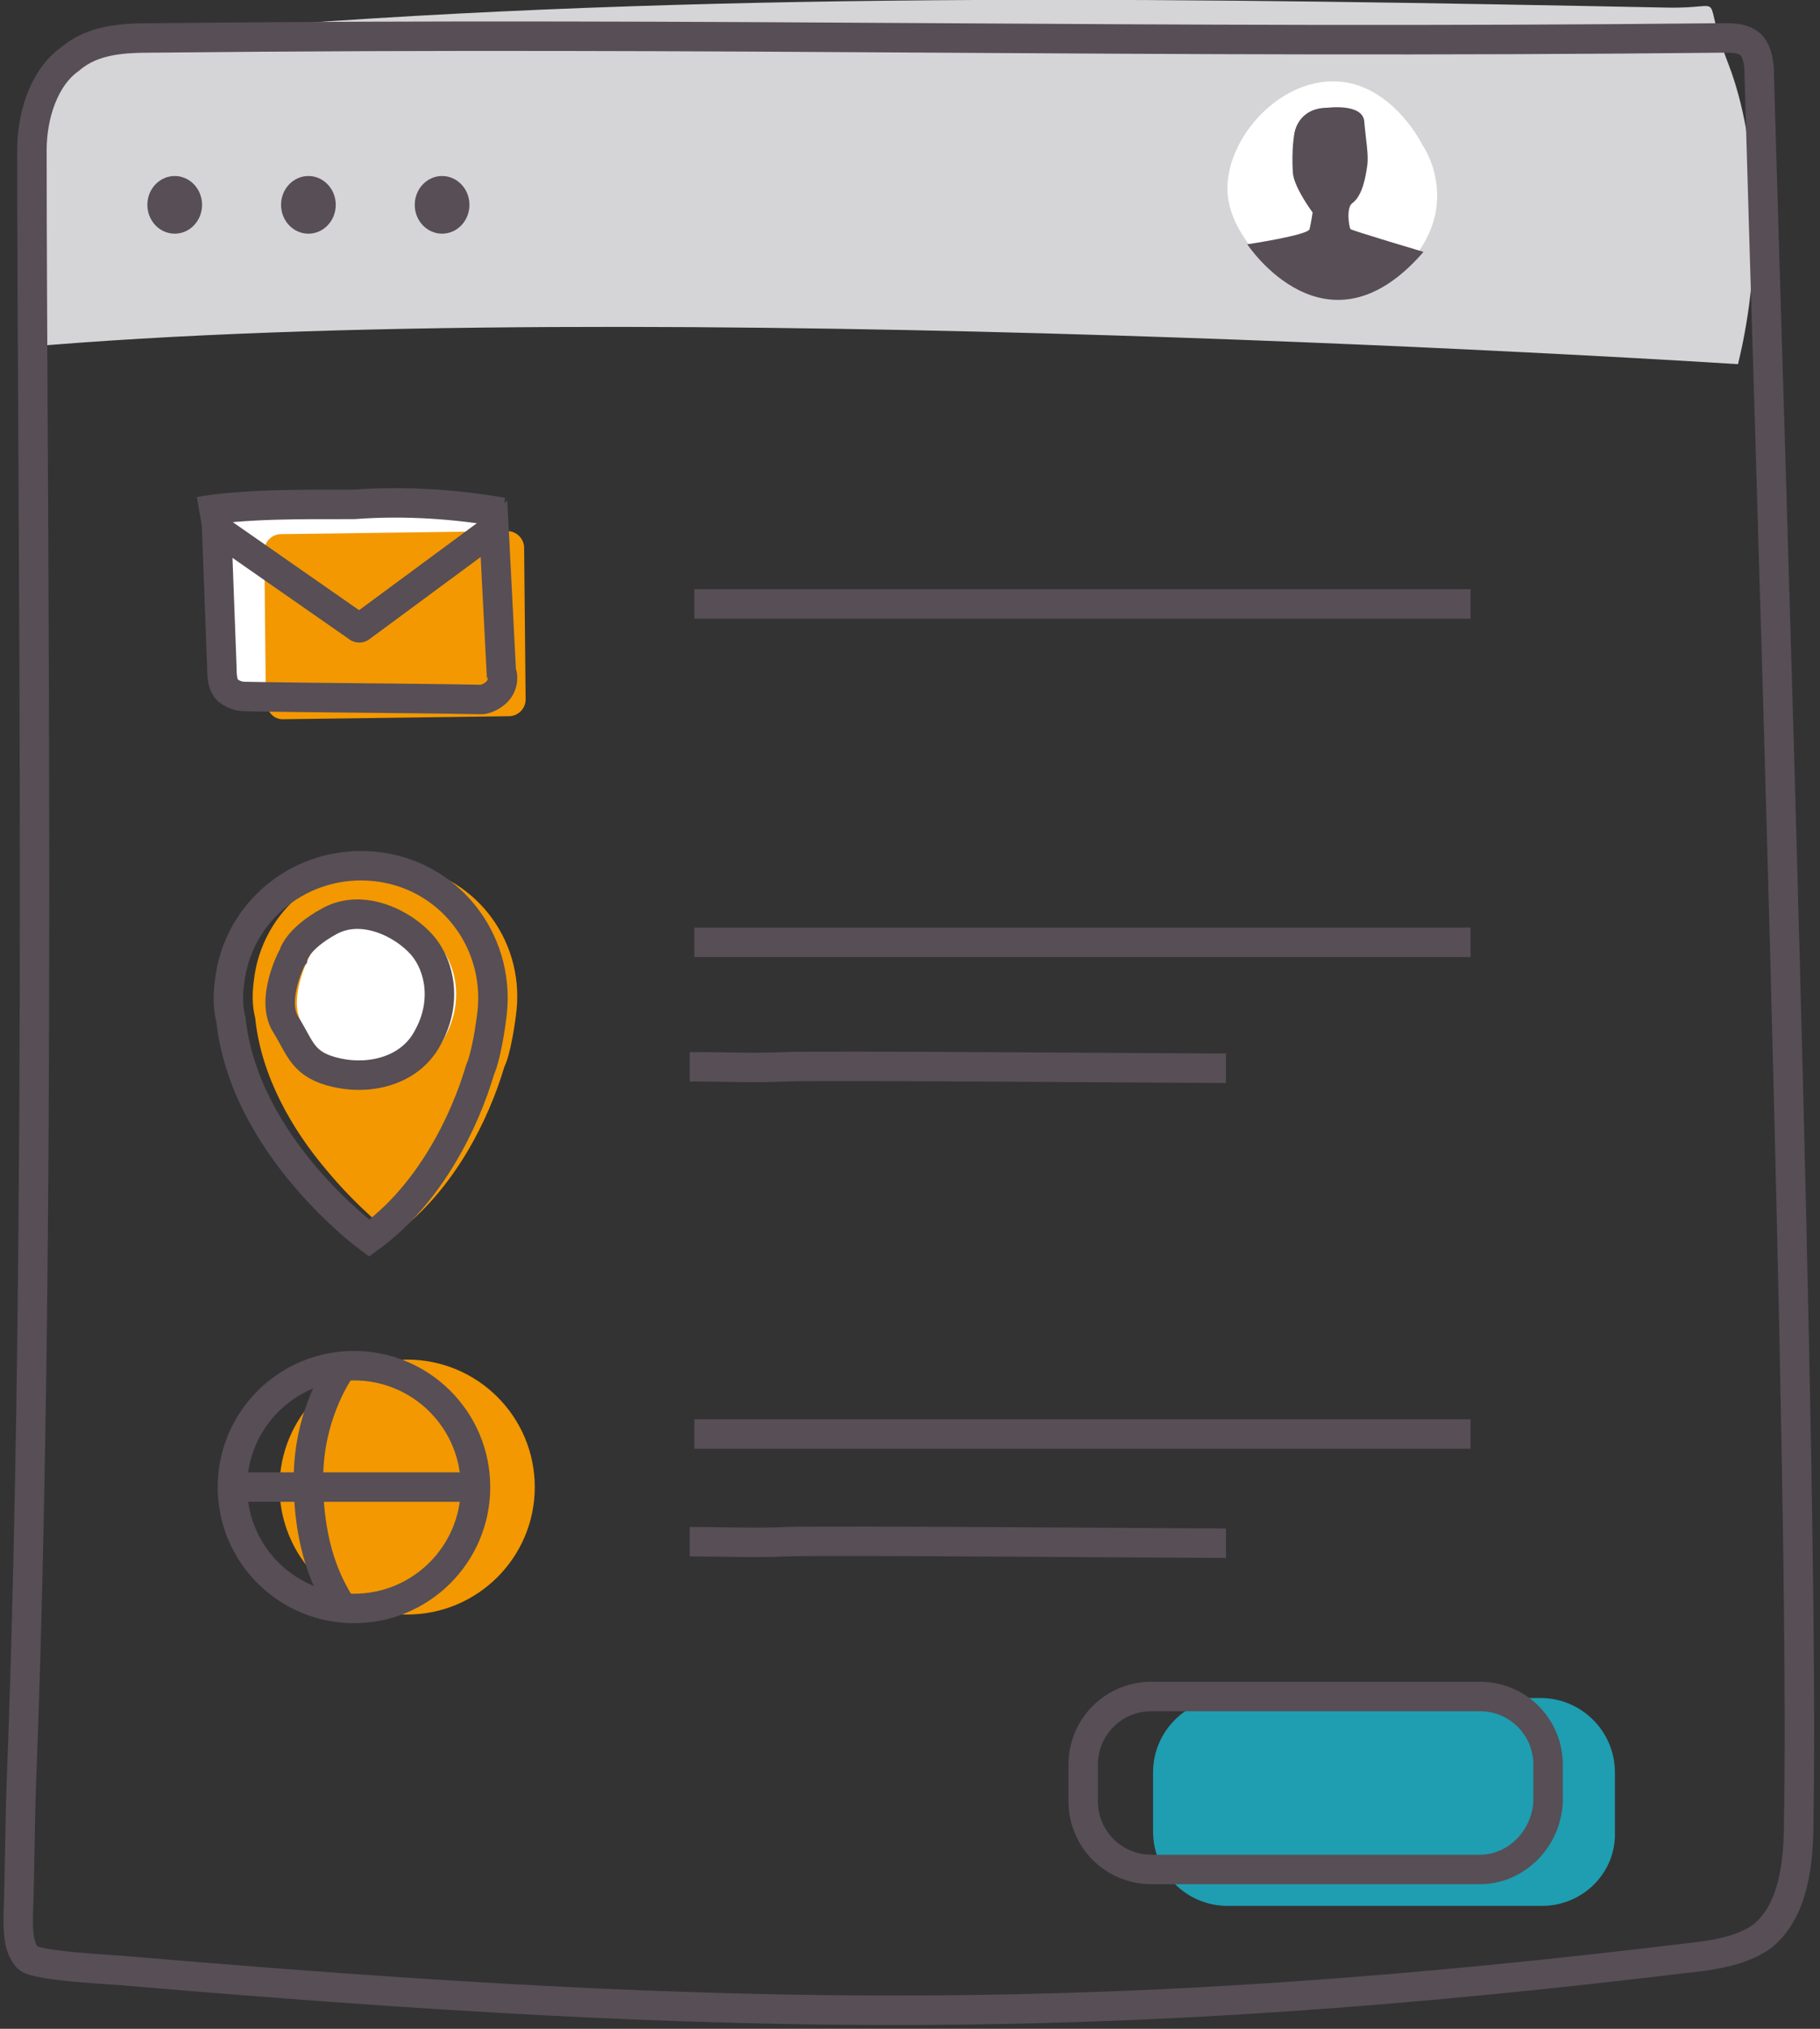 <svg width="105" height="117" viewBox="0 0 105 117" fill="none" xmlns="http://www.w3.org/2000/svg">
<rect x="0" y="0" width="105" height="117" fill="#333333" stroke="none"/>
<g clip-path="url(#clip0)">
<path d="M1.141 20.04C36.813 16.889 100.268 21.002 100.268 21.002C101.758 14.964 101.408 8.138 99.743 3.763C97.99 -0.7 99.918 0.525 96.149 0.437C69.505 -0.088 42.948 -0.525 16.479 1.4C11.746 1.75 5.961 0.875 3.332 4.2C1.491 6.388 1.141 20.04 1.141 20.04Z" fill="#D5D4D6"/>
<path d="M40.055 54.343H84.842" stroke="#574E56" stroke-width="1.7" stroke-linejoin="round"/>
<path d="M40.055 34.829H84.842" stroke="#574E56" stroke-width="1.7" stroke-linejoin="round"/>
<path d="M39.791 61.519C42.157 61.519 43.209 61.607 45.4 61.519C47.329 61.432 68.627 61.607 70.73 61.607" stroke="#574E56" stroke-width="1.7" stroke-linejoin="round"/>
<path d="M40.055 82.696H84.842" stroke="#574E56" stroke-width="1.7" stroke-linejoin="round"/>
<path d="M39.791 88.909C42.157 88.909 43.209 88.997 45.4 88.909C47.329 88.822 68.627 88.997 70.73 88.997" stroke="#574E56" stroke-width="1.7" stroke-linejoin="round"/>
<path d="M82.826 12.251C82.3 14.964 79.583 17.327 76.778 17.152C74.061 16.977 72.483 14.701 72.045 14.089C71.607 13.476 70.906 12.426 70.818 11.114C70.643 7.963 73.973 4.288 77.479 4.725C80.196 5.075 81.774 7.788 82.037 8.313C82.387 8.838 83.176 10.326 82.826 12.251Z" fill="white"/>
<path d="M82.125 14.526C82.125 14.526 78.006 13.301 77.918 13.214C77.83 13.126 77.655 11.989 78.006 11.726C78.619 11.289 78.794 10.151 78.882 9.538C78.97 8.926 78.794 8.051 78.707 7.001C78.619 5.95 76.603 6.213 76.603 6.213C74.85 6.213 74.675 7.701 74.675 7.701C74.675 7.701 74.5 8.576 74.587 9.976C74.675 10.851 75.727 12.251 75.727 12.251C75.727 12.251 75.639 12.864 75.552 13.214C75.464 13.564 71.958 14.089 71.958 14.089C71.958 14.089 76.516 21.002 82.125 14.526Z" fill="#574E56"/>
<path d="M10.08 13.476C10.951 13.476 11.657 12.732 11.657 11.814C11.657 10.896 10.951 10.151 10.08 10.151C9.208 10.151 8.502 10.896 8.502 11.814C8.502 12.732 9.208 13.476 10.08 13.476Z" fill="#574E56"/>
<path d="M17.793 13.476C18.664 13.476 19.37 12.732 19.37 11.814C19.37 10.896 18.664 10.151 17.793 10.151C16.921 10.151 16.215 10.896 16.215 11.814C16.215 12.732 16.921 13.476 17.793 13.476Z" fill="#574E56"/>
<path d="M25.505 13.476C26.377 13.476 27.083 12.732 27.083 11.814C27.083 10.896 26.377 10.151 25.505 10.151C24.634 10.151 23.928 10.896 23.928 11.814C23.928 12.732 24.634 13.476 25.505 13.476Z" fill="#574E56"/>
<path d="M1.227 102.998C1.139 105.536 1.139 107.987 1.052 110.524C1.052 111.399 1.052 112.274 1.578 112.887C2.016 113.412 6.749 113.587 7.45 113.675C42.508 116.65 63.982 117 98.339 112.8C99.478 112.625 100.705 112.362 101.669 111.662C103.51 110.174 103.773 107.374 103.773 104.924C104.124 85.934 102.02 23.19 101.494 4.288C101.494 3.675 101.407 3.063 101.056 2.625C100.618 2.188 100.004 2.188 99.391 2.188C65.91 2.538 42.245 1.838 8.765 2.188C7.099 2.188 5.346 2.275 4.032 3.413C2.542 4.463 1.841 6.651 1.841 8.663C1.841 28.441 2.454 71.408 1.227 102.998Z" stroke="#574E56" stroke-width="1.7" stroke-miterlimit="10"/>
<path d="M18.756 67.382C20.772 69.832 22.7 71.233 22.7 71.233C26.206 68.695 28.222 64.494 29.098 61.519C29.449 60.819 29.712 59.069 29.799 58.281C30.238 54.081 27.258 50.318 23.051 49.88C18.844 49.443 15.075 52.418 14.637 56.618C14.549 57.319 14.549 58.019 14.724 58.719C15.075 62.132 16.916 65.195 18.756 67.382Z" fill="#F39800"/>
<path d="M28.397 58.369C28.835 54.168 25.855 50.405 21.648 49.968C17.441 49.53 13.673 52.505 13.234 56.706C13.147 57.406 13.147 58.106 13.322 58.806C14.111 66.157 21.298 71.407 21.298 71.407C24.804 68.87 26.82 64.669 27.696 61.694C28.047 60.906 28.309 59.156 28.397 58.369Z" stroke="#574E56" stroke-width="1.7" stroke-miterlimit="10" stroke-linecap="round"/>
<path d="M17.879 55.131C17.792 55.218 16.564 57.669 17.441 59.069C18.317 60.469 18.405 61.431 20.421 61.869C22.437 62.306 24.716 61.694 25.68 59.769C26.732 57.844 26.381 55.743 25.329 54.518C24.277 53.293 21.911 52.068 19.983 53.118C18.055 54.168 17.879 55.131 17.879 55.131Z" fill="white"/>
<path d="M16.915 55.131C16.828 55.218 15.601 57.669 16.477 59.069C17.354 60.469 17.441 61.431 19.457 61.869C21.473 62.306 23.752 61.694 24.716 59.769C25.768 57.844 25.417 55.743 24.365 54.518C23.314 53.293 20.947 52.068 19.019 53.118C17.091 54.168 16.915 55.131 16.915 55.131Z" stroke="#574E56" stroke-width="1.7" stroke-miterlimit="10" stroke-linecap="round"/>
<path d="M12.884 39.292L12.797 30.541C12.797 30.016 13.235 29.579 13.849 29.579L27.96 29.404C28.573 29.404 29.011 29.841 29.011 30.366L29.099 39.117C29.099 39.642 28.661 40.08 28.047 40.08L13.936 40.255C13.323 40.255 12.884 39.817 12.884 39.292Z" fill="white"/>
<path d="M15.338 40.517L15.25 31.766C15.25 31.241 15.688 30.803 16.214 30.803L29.273 30.628C29.799 30.628 30.238 31.066 30.238 31.591L30.325 40.342C30.325 40.867 29.887 41.304 29.361 41.304L16.302 41.479C15.776 41.479 15.425 41.042 15.338 40.517Z" fill="#F39800"/>
<path d="M12.5 30.5L12.796 38.416C12.796 39.204 12.883 39.554 13.146 39.816C13.585 40.166 14.023 40.166 14.111 40.166C18.668 40.254 23.226 40.254 27.783 40.342C27.871 40.342 28.309 40.254 28.66 39.904C29.098 39.467 29.01 38.854 28.923 38.766L28.499 30.5L20.859 36.141C20.772 36.229 20.684 36.229 20.596 36.141L12.5 30.5Z" stroke="#574E56" stroke-width="1.7" stroke-miterlimit="10"/>
<path d="M29 29.545C26.349 29.089 23.425 28.862 20.409 29.089C17.484 29.089 14.15 29.045 11.5 29.5" stroke="#574E56" stroke-width="1.7" stroke-miterlimit="10"/>
<path d="M23.489 93.11C27.555 93.11 30.852 89.819 30.852 85.759C30.852 81.699 27.555 78.408 23.489 78.408C19.423 78.408 16.127 81.699 16.127 85.759C16.127 89.819 19.423 93.11 23.489 93.11Z" fill="#F39800"/>
<path d="M20.422 92.76C24.294 92.76 27.433 89.626 27.433 85.759C27.433 81.893 24.294 78.758 20.422 78.758C16.549 78.758 13.41 81.893 13.41 85.759C13.41 89.626 16.549 92.76 20.422 92.76Z" stroke="#574E56" stroke-width="1.7" stroke-linejoin="round"/>
<path d="M19.72 78.846C19.72 78.846 17.792 81.383 17.792 85.321C17.792 89.259 18.931 91.447 19.72 92.672" stroke="#574E56" stroke-width="1.7" stroke-linejoin="round"/>
<path d="M13.41 85.759H27.433" stroke="#574E56" stroke-width="1.7" stroke-linejoin="round"/>
<path d="M88.961 109.912H70.818C68.452 109.912 66.523 107.986 66.523 105.624V102.211C66.523 99.848 68.452 97.923 70.818 97.923H88.873C91.24 97.923 93.168 99.848 93.168 102.211V105.624C93.255 107.986 91.327 109.912 88.961 109.912Z" fill="#1E9EB0"/>
<path d="M85.368 107.812H66.436C64.245 107.812 62.492 106.061 62.492 103.874V101.773C62.492 99.586 64.245 97.835 66.436 97.835H85.368C87.559 97.835 89.312 99.586 89.312 101.773V103.874C89.224 106.061 87.471 107.812 85.368 107.812Z" stroke="#574E56" stroke-width="1.7" stroke-miterlimit="10"/>
</g>
<defs>
<clipPath id="clip0">
<rect width="105" height="117" fill="white"/>
</clipPath>
</defs>
</svg>
